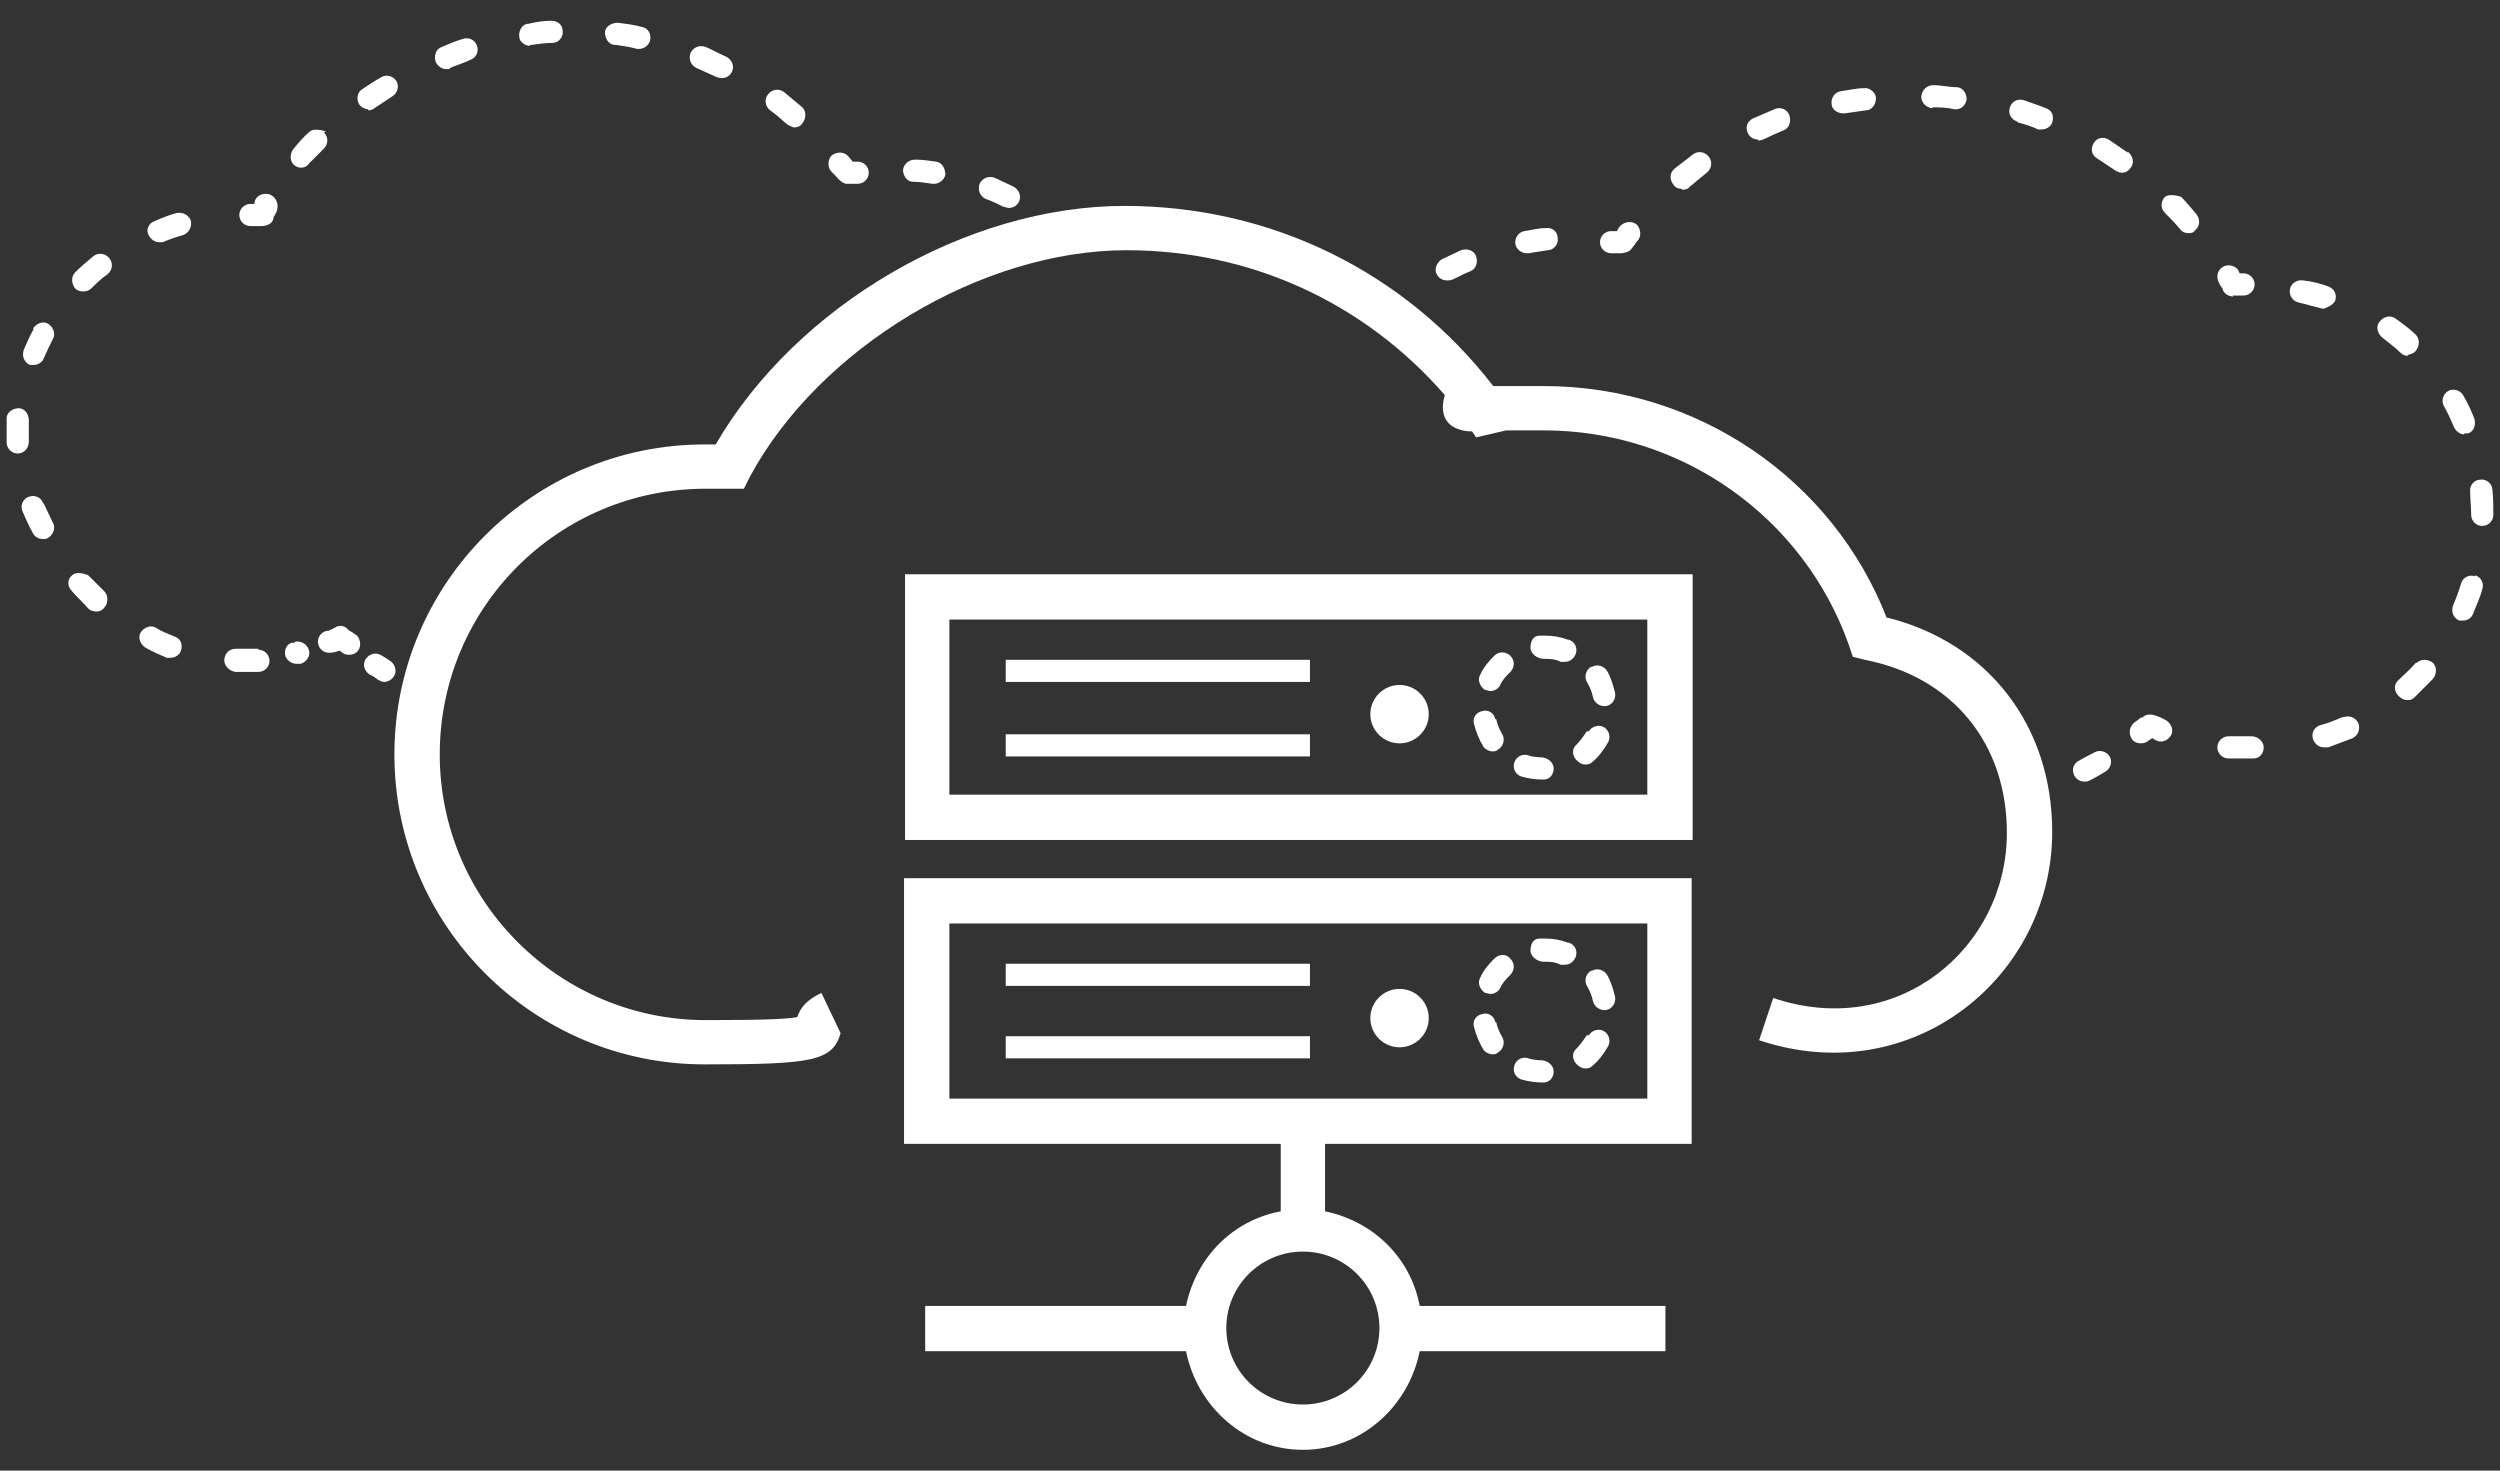 <svg width="68" height="40" viewBox="0 0 68 40" fill="none" xmlns="http://www.w3.org/2000/svg">
<rect x="0" y="0" width="68" height="40" fill="#333333" stroke="none"/>
<path d="M51.327 16.825C49.848 13.02 46.15 10.501 41.986 10.501C41.41 10.501 40.972 10.501 40.616 10.501C38.205 7.381 34.562 5.601 30.589 5.601C26.288 5.601 21.659 8.311 19.467 12.089H19.166C14.508 12.089 10.728 15.867 10.728 20.52C10.728 25.174 14.508 28.951 19.166 28.951C22.07 28.951 22.645 28.869 22.864 28.103L22.343 27.008C21.933 27.199 21.768 27.418 21.686 27.665C21.412 27.719 20.755 27.747 19.193 27.747C15.221 27.747 11.961 24.517 11.961 20.52C11.961 16.523 15.193 13.293 19.193 13.293H20.234L20.398 12.965C22.289 9.461 26.699 6.806 30.644 6.806C34.014 6.806 37.109 8.229 39.301 10.748C39.273 10.83 39.246 10.939 39.246 11.076C39.246 11.295 39.328 11.678 39.958 11.733C39.986 11.733 40.013 11.733 40.04 11.733L40.15 11.897L40.972 11.706C41.246 11.706 41.575 11.706 41.986 11.706C45.739 11.706 49.053 14.06 50.286 17.536L50.396 17.865L50.724 17.947C53.108 18.412 54.587 20.219 54.587 22.655C54.587 25.776 51.628 28.294 48.231 27.145L47.848 28.294C52.012 29.69 55.82 26.57 55.82 22.628C55.82 19.726 54.067 17.482 51.327 16.797V16.825Z" fill="white"/>
<path d="M24.836 4.945C25.001 4.945 25.193 4.972 25.357 4.999C25.357 4.999 25.384 4.999 25.412 4.999C25.549 4.999 25.686 4.89 25.713 4.753C25.713 4.589 25.631 4.424 25.466 4.397C25.275 4.37 25.083 4.342 24.891 4.342C24.727 4.342 24.59 4.452 24.562 4.616C24.562 4.78 24.672 4.945 24.836 4.945Z" fill="white"/>
<path d="M26.809 5.41C26.973 5.464 27.138 5.547 27.302 5.629C27.357 5.629 27.384 5.656 27.439 5.656C27.549 5.656 27.658 5.601 27.713 5.492C27.795 5.328 27.713 5.163 27.576 5.081C27.412 4.999 27.22 4.917 27.055 4.835C26.891 4.78 26.727 4.835 26.645 4.999C26.59 5.163 26.645 5.328 26.809 5.41Z" fill="white"/>
<path d="M22.727 4.78C22.727 4.78 22.891 4.999 23.028 4.999H23.33C23.494 4.999 23.631 4.862 23.631 4.698C23.631 4.534 23.494 4.397 23.33 4.397H23.193C23.193 4.397 23.11 4.287 23.056 4.233C22.946 4.123 22.754 4.123 22.617 4.233C22.508 4.342 22.508 4.561 22.617 4.671C22.672 4.725 22.7 4.753 22.727 4.78Z" fill="white"/>
<path d="M8.866 3.576C8.866 3.576 8.564 3.466 8.427 3.576C8.263 3.713 8.126 3.877 7.989 4.041C7.879 4.178 7.879 4.37 7.989 4.479C8.044 4.534 8.126 4.561 8.181 4.561C8.263 4.561 8.345 4.534 8.4 4.452C8.537 4.315 8.674 4.178 8.811 4.041C8.92 3.932 8.948 3.74 8.811 3.603L8.866 3.576Z" fill="white"/>
<path d="M19.494 2.098C19.494 2.098 19.577 2.125 19.631 2.125C19.741 2.125 19.851 2.07 19.905 1.961C19.988 1.796 19.905 1.632 19.768 1.55C19.577 1.468 19.385 1.359 19.193 1.276C19.029 1.222 18.864 1.276 18.782 1.441C18.727 1.605 18.782 1.769 18.947 1.851C19.138 1.933 19.303 2.015 19.494 2.098Z" fill="white"/>
<path d="M14.399 1.222C14.399 1.222 14.427 1.222 14.454 1.222C14.646 1.194 14.838 1.167 15.029 1.167C15.194 1.167 15.331 1.003 15.303 0.838C15.303 0.674 15.166 0.565 15.002 0.565C14.81 0.565 14.591 0.592 14.372 0.647C14.207 0.647 14.098 0.838 14.125 1.003C14.125 1.14 14.29 1.249 14.427 1.249L14.399 1.222Z" fill="white"/>
<path d="M12.235 1.851C12.427 1.769 12.619 1.715 12.783 1.632C12.947 1.578 13.03 1.413 12.975 1.249C12.92 1.085 12.756 1.003 12.591 1.058C12.399 1.112 12.208 1.194 12.016 1.277C11.852 1.331 11.797 1.523 11.852 1.687C11.906 1.797 12.016 1.879 12.126 1.879C12.153 1.879 12.208 1.879 12.235 1.879V1.851Z" fill="white"/>
<path d="M16.755 1.222C16.947 1.249 17.139 1.276 17.33 1.331H17.385C17.522 1.331 17.659 1.222 17.686 1.085C17.714 0.921 17.632 0.756 17.44 0.729C17.248 0.674 17.029 0.647 16.81 0.619C16.645 0.619 16.481 0.702 16.454 0.866C16.454 1.03 16.536 1.194 16.7 1.222H16.755Z" fill="white"/>
<path d="M10.016 3.001C10.016 3.001 10.126 3.001 10.18 2.946C10.345 2.837 10.509 2.727 10.673 2.618C10.81 2.536 10.865 2.344 10.783 2.207C10.701 2.07 10.509 2.015 10.372 2.098C10.18 2.207 10.016 2.317 9.852 2.426C9.715 2.508 9.687 2.7 9.769 2.837C9.824 2.919 9.934 2.973 10.016 2.973V3.001Z" fill="white"/>
<path d="M21.412 3.384C21.412 3.384 21.549 3.466 21.604 3.466C21.686 3.466 21.768 3.439 21.823 3.357C21.933 3.22 21.933 3.028 21.823 2.919C21.659 2.782 21.494 2.645 21.33 2.508C21.193 2.399 21.001 2.426 20.892 2.563C20.782 2.7 20.81 2.892 20.947 3.001C21.111 3.111 21.248 3.247 21.412 3.384Z" fill="white"/>
<path d="M7.222 5.273C7.057 5.273 6.92 5.383 6.92 5.547H6.811C6.646 5.547 6.509 5.684 6.509 5.848C6.509 6.012 6.646 6.149 6.811 6.149H7.112C7.276 6.149 7.441 6.067 7.441 5.903C7.495 5.821 7.55 5.738 7.55 5.602C7.55 5.437 7.413 5.273 7.249 5.273H7.222Z" fill="white"/>
<path d="M2.537 6.97C2.373 7.107 2.208 7.244 2.044 7.408C1.935 7.518 1.935 7.709 2.044 7.846C2.099 7.901 2.181 7.928 2.263 7.928C2.345 7.928 2.428 7.901 2.482 7.846C2.619 7.709 2.756 7.572 2.921 7.463C3.058 7.353 3.085 7.162 2.976 7.025C2.866 6.888 2.674 6.861 2.537 6.97Z" fill="white"/>
<path d="M2.4 15.648C2.4 15.648 2.099 15.511 1.962 15.648C1.825 15.757 1.825 15.949 1.962 16.085C2.099 16.25 2.263 16.387 2.4 16.551C2.455 16.606 2.537 16.633 2.62 16.633C2.702 16.633 2.784 16.606 2.839 16.523C2.948 16.414 2.948 16.195 2.839 16.085C2.702 15.949 2.565 15.812 2.428 15.675L2.4 15.648Z" fill="white"/>
<path d="M0.921 8.941C0.811 9.133 0.729 9.324 0.647 9.516C0.592 9.68 0.647 9.844 0.811 9.927C0.839 9.927 0.894 9.927 0.921 9.927C1.031 9.927 1.168 9.844 1.195 9.735C1.277 9.543 1.359 9.379 1.441 9.215C1.524 9.078 1.441 8.886 1.304 8.804C1.168 8.722 0.976 8.804 0.894 8.941H0.921Z" fill="white"/>
<path d="M0.784 12.007V11.897C0.784 11.733 0.784 11.569 0.784 11.432C0.784 11.268 0.674 11.104 0.51 11.104C0.346 11.104 0.181 11.213 0.181 11.377C0.181 11.541 0.181 11.733 0.181 11.897V12.034C0.181 12.198 0.318 12.335 0.482 12.335C0.647 12.335 0.784 12.198 0.784 12.007Z" fill="white"/>
<path d="M4.756 17.317C4.564 17.235 4.4 17.181 4.235 17.071C4.098 16.989 3.906 17.071 3.824 17.208C3.742 17.345 3.824 17.536 3.961 17.619C4.153 17.728 4.345 17.81 4.537 17.892C4.564 17.892 4.619 17.892 4.646 17.892C4.756 17.892 4.893 17.81 4.92 17.701C4.975 17.536 4.92 17.372 4.756 17.317Z" fill="white"/>
<path d="M1.167 13.677C1.112 13.512 0.92 13.458 0.784 13.512C0.619 13.567 0.537 13.759 0.619 13.923C0.701 14.115 0.784 14.306 0.893 14.498C0.948 14.607 1.057 14.662 1.167 14.662C1.222 14.662 1.249 14.662 1.304 14.635C1.441 14.553 1.523 14.361 1.441 14.224C1.359 14.06 1.277 13.868 1.194 13.704L1.167 13.677Z" fill="white"/>
<path d="M4.811 5.793C4.591 5.848 4.4 5.93 4.208 6.012C4.043 6.067 3.961 6.258 4.043 6.395C4.098 6.505 4.208 6.587 4.317 6.587C4.345 6.587 4.4 6.587 4.427 6.587C4.619 6.505 4.783 6.45 4.975 6.395C5.139 6.34 5.221 6.176 5.194 6.012C5.139 5.848 4.975 5.766 4.811 5.793Z" fill="white"/>
<path d="M8.016 17.482H7.934C7.77 17.536 7.715 17.728 7.77 17.865C7.824 17.974 7.934 18.056 8.071 18.056C8.098 18.056 8.153 18.056 8.18 18.056C8.345 18.002 8.454 17.837 8.4 17.673C8.345 17.509 8.181 17.427 8.016 17.454V17.482Z" fill="white"/>
<path d="M7.03 17.646H6.427C6.235 17.646 6.126 17.755 6.098 17.947C6.098 18.111 6.235 18.248 6.399 18.276H7.03C7.194 18.276 7.331 18.139 7.331 17.974C7.331 17.81 7.194 17.673 7.03 17.673V17.646Z" fill="white"/>
<path d="M9.55 17.18C9.55 17.18 9.495 17.153 9.468 17.126C9.386 17.016 9.221 16.989 9.112 17.071L8.947 17.153C8.783 17.153 8.646 17.29 8.646 17.454C8.646 17.619 8.783 17.755 8.947 17.755C9.057 17.755 9.167 17.728 9.221 17.701C9.221 17.701 9.276 17.701 9.276 17.728C9.331 17.783 9.413 17.81 9.495 17.81C9.577 17.81 9.66 17.783 9.714 17.728C9.824 17.619 9.824 17.427 9.714 17.29C9.66 17.263 9.605 17.208 9.55 17.18Z" fill="white"/>
<path d="M10.646 18.002C10.646 18.002 10.454 17.865 10.345 17.81C10.18 17.728 10.016 17.81 9.934 17.947C9.851 18.111 9.934 18.276 10.071 18.358C10.153 18.385 10.208 18.44 10.29 18.494C10.345 18.522 10.399 18.549 10.454 18.549C10.536 18.549 10.646 18.494 10.701 18.412C10.81 18.275 10.755 18.084 10.618 17.974L10.646 18.002Z" fill="white"/>
<path d="M60.723 8.038H61.025C61.189 8.038 61.326 7.901 61.326 7.737C61.326 7.572 61.189 7.435 61.025 7.435H60.915C60.888 7.299 60.751 7.216 60.614 7.216C60.45 7.216 60.312 7.353 60.312 7.518C60.312 7.627 60.367 7.737 60.45 7.846C60.477 7.983 60.614 8.065 60.751 8.065L60.723 8.038Z" fill="white"/>
<path d="M50.177 3.083C50.368 3.056 50.56 3.028 50.752 3.001C50.916 3.001 51.026 2.837 51.026 2.672C51.026 2.508 50.834 2.371 50.697 2.399C50.478 2.399 50.286 2.454 50.067 2.481C49.903 2.508 49.793 2.673 49.821 2.837C49.821 2.974 49.985 3.083 50.122 3.083C50.122 3.083 50.149 3.083 50.177 3.083Z" fill="white"/>
<path d="M54.888 3.329C55.08 3.384 55.272 3.439 55.436 3.521C55.464 3.521 55.519 3.521 55.546 3.521C55.656 3.521 55.792 3.439 55.82 3.329C55.875 3.165 55.82 3.001 55.656 2.946C55.464 2.864 55.272 2.809 55.053 2.727C54.888 2.672 54.724 2.755 54.669 2.919C54.614 3.083 54.697 3.247 54.861 3.302L54.888 3.329Z" fill="white"/>
<path d="M59.327 5.355C59.327 5.355 59.025 5.246 58.888 5.355C58.779 5.465 58.751 5.656 58.888 5.793C59.025 5.93 59.162 6.067 59.299 6.231C59.354 6.313 59.436 6.341 59.518 6.341C59.6 6.341 59.655 6.341 59.71 6.259C59.847 6.149 59.847 5.957 59.737 5.821C59.6 5.656 59.464 5.492 59.327 5.355Z" fill="white"/>
<path d="M57.874 4.151C57.71 4.041 57.518 3.904 57.354 3.795C57.217 3.713 57.025 3.74 56.943 3.904C56.861 4.041 56.888 4.233 57.052 4.315C57.217 4.424 57.381 4.534 57.545 4.643C57.6 4.671 57.655 4.698 57.71 4.698C57.819 4.698 57.902 4.643 57.956 4.561C58.066 4.424 58.011 4.233 57.874 4.123V4.151Z" fill="white"/>
<path d="M52.56 2.919C52.752 2.919 52.944 2.919 53.163 2.974C53.163 2.974 53.163 2.974 53.19 2.974C53.355 2.974 53.464 2.864 53.492 2.7C53.492 2.536 53.382 2.371 53.218 2.371C52.998 2.371 52.807 2.317 52.588 2.317C52.423 2.317 52.286 2.426 52.259 2.618C52.259 2.782 52.368 2.919 52.56 2.946V2.919Z" fill="white"/>
<path d="M47.821 3.822C47.821 3.822 47.903 3.822 47.958 3.795C48.122 3.713 48.314 3.63 48.505 3.548C48.67 3.494 48.724 3.302 48.67 3.138C48.615 2.974 48.423 2.891 48.259 2.973C48.067 3.056 47.875 3.138 47.684 3.22C47.519 3.302 47.464 3.466 47.547 3.63C47.601 3.74 47.711 3.795 47.821 3.795V3.822Z" fill="white"/>
<path d="M45.766 5.163C45.766 5.163 45.903 5.163 45.958 5.081C46.122 4.944 46.259 4.835 46.423 4.698C46.56 4.589 46.588 4.397 46.478 4.26C46.369 4.123 46.177 4.096 46.04 4.205C45.876 4.342 45.711 4.452 45.547 4.589C45.41 4.698 45.41 4.89 45.52 5.027C45.574 5.109 45.657 5.136 45.739 5.136L45.766 5.163Z" fill="white"/>
<path d="M43.821 6.888H44.122C44.122 6.888 44.287 6.861 44.341 6.806C44.396 6.751 44.423 6.697 44.478 6.642C44.478 6.614 44.506 6.587 44.533 6.56C44.643 6.45 44.643 6.259 44.533 6.122C44.423 6.012 44.232 6.012 44.095 6.122C44.067 6.149 44.013 6.204 43.985 6.286H43.821C43.657 6.286 43.52 6.423 43.52 6.587C43.52 6.751 43.657 6.888 43.821 6.888Z" fill="white"/>
<path d="M41.575 6.888C41.739 6.861 41.931 6.833 42.095 6.806C42.26 6.806 42.397 6.642 42.369 6.477C42.369 6.313 42.232 6.176 42.04 6.204C41.849 6.204 41.657 6.258 41.465 6.286C41.301 6.313 41.191 6.477 41.219 6.642C41.246 6.779 41.383 6.888 41.52 6.888C41.52 6.888 41.547 6.888 41.575 6.888Z" fill="white"/>
<path d="M39.383 7.627C39.383 7.627 39.465 7.627 39.52 7.6C39.684 7.518 39.849 7.436 39.986 7.381C40.15 7.326 40.205 7.134 40.15 6.97C40.095 6.806 39.904 6.751 39.739 6.806C39.575 6.888 39.383 6.97 39.219 7.052C39.082 7.134 38.999 7.326 39.082 7.463C39.136 7.572 39.246 7.627 39.356 7.627H39.383Z" fill="white"/>
<path d="M56.97 20.465C56.97 20.465 56.697 20.602 56.559 20.684C56.395 20.766 56.34 20.931 56.422 21.095C56.477 21.204 56.587 21.259 56.697 21.259C56.751 21.259 56.779 21.259 56.833 21.232C56.998 21.15 57.135 21.067 57.272 20.985C57.409 20.903 57.464 20.712 57.381 20.575C57.299 20.438 57.107 20.383 56.97 20.465Z" fill="white"/>
<path d="M58.258 19.507C58.258 19.507 58.203 19.535 58.176 19.562C58.121 19.617 58.039 19.644 58.011 19.699C57.902 19.808 57.902 20 58.011 20.137C58.066 20.192 58.148 20.219 58.23 20.219C58.313 20.219 58.395 20.192 58.45 20.137C58.45 20.137 58.505 20.11 58.532 20.082C58.587 20.082 58.614 20.137 58.642 20.137C58.806 20.219 58.97 20.137 59.052 20C59.135 19.863 59.052 19.672 58.915 19.59C58.614 19.425 58.395 19.37 58.258 19.535V19.507Z" fill="white"/>
<path d="M65.49 9.653C65.49 9.653 65.654 9.625 65.709 9.543C65.819 9.406 65.819 9.215 65.709 9.105C65.545 8.941 65.353 8.804 65.161 8.667C65.024 8.558 64.832 8.612 64.723 8.749C64.613 8.886 64.668 9.078 64.805 9.187C64.969 9.324 65.134 9.434 65.298 9.598C65.353 9.653 65.435 9.68 65.49 9.68V9.653Z" fill="white"/>
<path d="M65.71 18.029C65.573 18.193 65.408 18.33 65.244 18.494C65.107 18.604 65.107 18.796 65.244 18.933C65.299 18.987 65.381 19.042 65.463 19.042C65.545 19.042 65.6 19.042 65.682 18.96C65.847 18.796 66.011 18.631 66.175 18.467C66.285 18.33 66.285 18.139 66.175 18.029C66.038 17.92 65.847 17.92 65.737 18.029H65.71Z" fill="white"/>
<path d="M67.791 13.321C67.791 13.157 67.627 13.02 67.463 13.047C67.298 13.047 67.161 13.211 67.189 13.376C67.189 13.595 67.216 13.786 67.216 14.005C67.216 14.169 67.353 14.306 67.517 14.306C67.682 14.306 67.819 14.169 67.819 14.005C67.819 13.759 67.819 13.54 67.791 13.293V13.321Z" fill="white"/>
<path d="M67.025 11.788C67.025 11.788 67.107 11.788 67.134 11.788C67.299 11.733 67.353 11.541 67.298 11.377C67.216 11.158 67.107 10.939 66.997 10.748C66.915 10.611 66.723 10.556 66.586 10.638C66.449 10.72 66.394 10.912 66.477 11.049C66.586 11.24 66.668 11.432 66.751 11.624C66.805 11.733 66.915 11.815 67.025 11.815V11.788Z" fill="white"/>
<path d="M67.325 15.675C67.161 15.62 66.997 15.702 66.942 15.867C66.887 16.058 66.805 16.277 66.723 16.469C66.668 16.633 66.723 16.797 66.887 16.879C66.915 16.879 66.969 16.879 66.997 16.879C67.106 16.879 67.216 16.825 67.271 16.688C67.353 16.469 67.462 16.25 67.517 16.031C67.572 15.867 67.49 15.702 67.325 15.648V15.675Z" fill="white"/>
<path d="M63.216 8.394C63.216 8.394 63.463 8.312 63.518 8.175C63.572 8.01 63.49 7.846 63.326 7.791C63.107 7.709 62.888 7.655 62.641 7.627C62.477 7.6 62.312 7.709 62.285 7.874C62.258 8.038 62.367 8.202 62.532 8.229C62.751 8.284 62.943 8.339 63.162 8.394C63.189 8.394 63.216 8.394 63.244 8.394H63.216Z" fill="white"/>
<path d="M61.217 20.027H60.614C60.45 20.027 60.312 20.164 60.312 20.328C60.312 20.493 60.45 20.63 60.614 20.63H61.299C61.463 20.63 61.573 20.493 61.573 20.328C61.573 20.164 61.408 20.027 61.244 20.027H61.217Z" fill="white"/>
<path d="M63.709 19.507C63.518 19.589 63.326 19.672 63.107 19.726C62.942 19.781 62.86 19.945 62.915 20.11C62.97 20.246 63.079 20.328 63.216 20.328C63.244 20.328 63.271 20.328 63.326 20.328C63.545 20.246 63.764 20.164 63.983 20.082C64.148 20 64.202 19.836 64.148 19.672C64.066 19.507 63.901 19.453 63.737 19.507H63.709Z" fill="white"/>
<path d="M24.617 22.847H46.04V15.62H24.617V22.847ZM25.823 16.852H44.807V21.615H25.823V16.852Z" fill="white"/>
<path d="M43.163 19.89C43.163 19.89 42.999 20.137 42.889 20.246C42.752 20.356 42.752 20.547 42.889 20.684C42.944 20.739 43.026 20.794 43.108 20.794C43.191 20.794 43.245 20.794 43.328 20.712C43.492 20.575 43.629 20.383 43.739 20.192C43.821 20.055 43.766 19.863 43.629 19.781C43.492 19.699 43.3 19.753 43.218 19.89H43.163Z" fill="white"/>
<path d="M42.643 17.399C42.424 17.317 42.232 17.29 42.013 17.29C42.013 17.29 41.931 17.29 41.876 17.29C41.712 17.29 41.629 17.427 41.629 17.619C41.629 17.783 41.821 17.92 41.986 17.92C42.15 17.92 42.287 17.92 42.451 18.002C42.479 18.002 42.506 18.002 42.561 18.002C42.698 18.002 42.807 17.92 42.862 17.783C42.917 17.619 42.835 17.454 42.67 17.399H42.643Z" fill="white"/>
<path d="M41.986 20.602C41.986 20.602 41.712 20.602 41.575 20.547C41.41 20.493 41.246 20.575 41.191 20.739C41.136 20.903 41.219 21.068 41.383 21.122C41.575 21.177 41.767 21.204 41.986 21.204C42.15 21.204 42.26 21.068 42.26 20.903C42.26 20.739 42.095 20.602 41.931 20.602H41.986Z" fill="white"/>
<path d="M43.273 18.139C43.136 18.221 43.081 18.412 43.164 18.549C43.246 18.686 43.301 18.823 43.328 18.96C43.355 19.097 43.492 19.206 43.629 19.206C43.629 19.206 43.657 19.206 43.684 19.206C43.849 19.179 43.958 19.015 43.931 18.85C43.876 18.631 43.821 18.44 43.712 18.248C43.629 18.111 43.438 18.056 43.301 18.139H43.273Z" fill="white"/>
<path d="M40.643 17.837C40.479 18.002 40.342 18.166 40.26 18.358C40.178 18.494 40.26 18.686 40.397 18.768C40.452 18.768 40.479 18.796 40.534 18.796C40.643 18.796 40.753 18.741 40.808 18.631C40.862 18.494 40.972 18.385 41.082 18.276C41.191 18.166 41.219 17.974 41.082 17.837C40.972 17.728 40.78 17.701 40.643 17.837Z" fill="white"/>
<path d="M40.671 19.562C40.643 19.398 40.479 19.288 40.315 19.343C40.15 19.37 40.041 19.535 40.095 19.699C40.15 19.918 40.232 20.109 40.342 20.301C40.397 20.383 40.506 20.438 40.588 20.438C40.643 20.438 40.698 20.438 40.753 20.383C40.89 20.301 40.944 20.109 40.862 19.973C40.78 19.836 40.725 19.699 40.698 19.562H40.671Z" fill="white"/>
<path d="M38.068 18.631C37.63 18.631 37.273 18.987 37.273 19.425C37.273 19.863 37.63 20.219 38.068 20.219C38.506 20.219 38.862 19.863 38.862 19.425C38.862 18.987 38.506 18.631 38.068 18.631Z" fill="white"/>
<path d="M35.63 17.947H27.356V18.549H35.63V17.947Z" fill="white"/>
<path d="M35.63 19.973H27.356V20.575H35.63V19.973Z" fill="white"/>
<path d="M24.617 31.114H34.836V32.948C33.52 33.194 32.534 34.207 32.26 35.521H25.165V36.753H32.26C32.562 38.258 33.849 39.435 35.438 39.435C37.027 39.435 38.315 38.258 38.616 36.753H45.3V35.521H38.616C38.369 34.207 37.356 33.221 36.041 32.948V31.114H46.013V23.887H24.59V31.114H24.617ZM37.52 36.123C37.52 37.273 36.589 38.203 35.438 38.203C34.288 38.203 33.356 37.273 33.356 36.123C33.356 34.973 34.288 34.043 35.438 34.043C36.589 34.043 37.52 34.973 37.52 36.123ZM25.823 25.119H44.807V29.882H25.823V25.119Z" fill="white"/>
<path d="M40.643 26.077C40.479 26.241 40.342 26.405 40.26 26.597C40.178 26.734 40.26 26.925 40.397 27.008C40.452 27.008 40.479 27.035 40.534 27.035C40.643 27.035 40.753 26.98 40.808 26.871C40.862 26.734 40.972 26.624 41.082 26.515C41.191 26.405 41.219 26.214 41.082 26.077C40.972 25.94 40.78 25.94 40.643 26.077Z" fill="white"/>
<path d="M40.671 27.802C40.643 27.637 40.479 27.528 40.315 27.583C40.15 27.61 40.041 27.774 40.095 27.939C40.15 28.157 40.232 28.349 40.342 28.541C40.397 28.623 40.506 28.677 40.588 28.677C40.643 28.677 40.698 28.678 40.753 28.623C40.89 28.541 40.944 28.349 40.862 28.212C40.78 28.075 40.725 27.939 40.698 27.802H40.671Z" fill="white"/>
<path d="M42.643 25.639C42.424 25.557 42.232 25.529 42.013 25.529C42.013 25.529 41.931 25.529 41.876 25.529C41.712 25.529 41.629 25.666 41.629 25.858C41.629 26.022 41.821 26.159 41.986 26.159C42.15 26.159 42.287 26.159 42.451 26.241C42.479 26.241 42.506 26.241 42.561 26.241C42.698 26.241 42.807 26.159 42.862 26.022C42.917 25.858 42.835 25.694 42.67 25.639H42.643Z" fill="white"/>
<path d="M41.986 28.842C41.986 28.842 41.712 28.842 41.575 28.787C41.41 28.732 41.246 28.814 41.191 28.979C41.136 29.143 41.219 29.307 41.383 29.362C41.575 29.417 41.767 29.444 41.986 29.444C42.15 29.444 42.26 29.307 42.26 29.143C42.26 28.979 42.095 28.842 41.931 28.842H41.986Z" fill="white"/>
<path d="M43.163 28.157C43.163 28.157 42.999 28.404 42.889 28.513C42.752 28.623 42.752 28.814 42.889 28.951C42.944 29.006 43.026 29.061 43.108 29.061C43.191 29.061 43.245 29.061 43.328 28.979C43.492 28.842 43.629 28.65 43.739 28.459C43.821 28.322 43.766 28.13 43.629 28.048C43.492 27.966 43.3 28.02 43.218 28.157H43.163Z" fill="white"/>
<path d="M43.273 26.405C43.136 26.488 43.081 26.679 43.164 26.816C43.246 26.953 43.301 27.09 43.328 27.227C43.355 27.363 43.492 27.473 43.629 27.473C43.629 27.473 43.657 27.473 43.684 27.473C43.849 27.446 43.958 27.281 43.931 27.117C43.876 26.898 43.821 26.706 43.712 26.515C43.629 26.378 43.438 26.323 43.301 26.405H43.273Z" fill="white"/>
<path d="M38.068 26.898C37.63 26.898 37.273 27.254 37.273 27.692C37.273 28.13 37.63 28.486 38.068 28.486C38.506 28.486 38.862 28.13 38.862 27.692C38.862 27.254 38.506 26.898 38.068 26.898Z" fill="white"/>
<path d="M35.63 26.214H27.356V26.816H35.63V26.214Z" fill="white"/>
<path d="M35.63 28.185H27.356V28.787H35.63V28.185Z" fill="white"/>
</svg>
